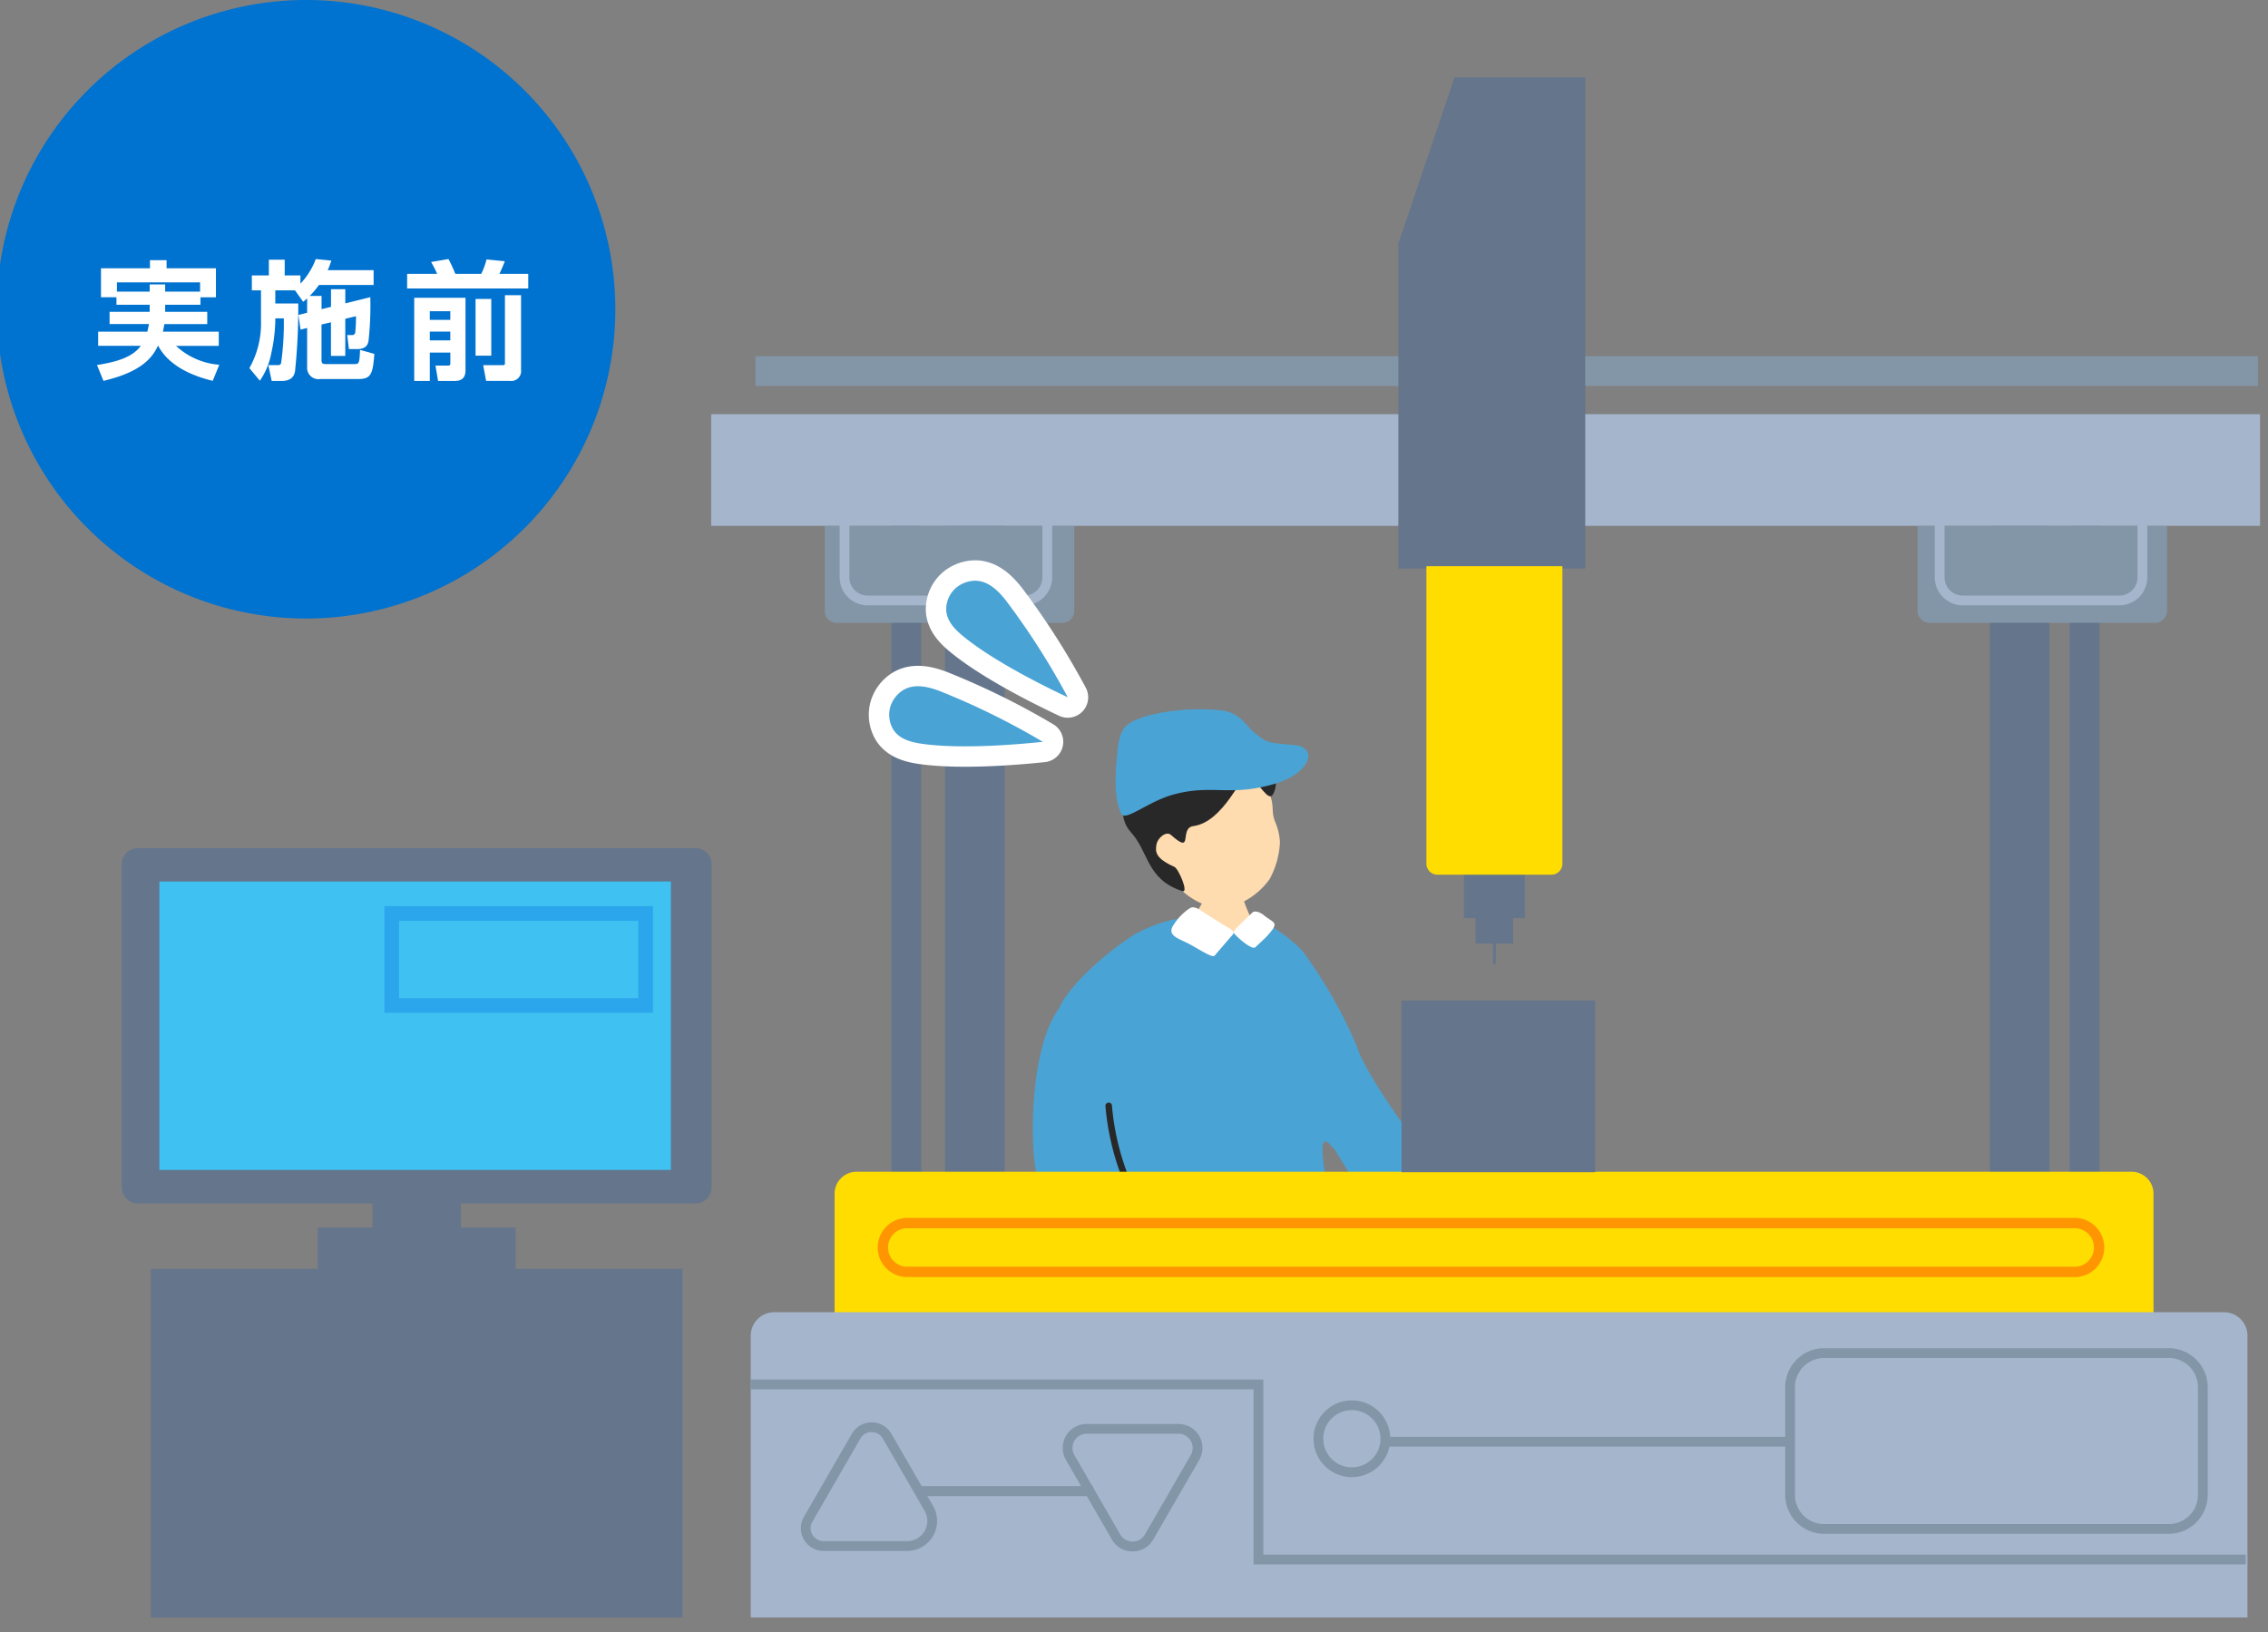 <svg xmlns="http://www.w3.org/2000/svg" xmlns:xlink="http://www.w3.org/1999/xlink" width="264" height="190" viewBox="0 0 264 190">
  <rect x="0" y="0" width="264" height="190" fill="#808080" stroke="none"/>
  <defs>
    <clipPath id="clip-path">
      <rect id="長方形_335" data-name="長方形 335" width="99.754" height="117.089" transform="translate(86.159 65.245)" fill="none"/>
    </clipPath>
    <clipPath id="clip-path-2">
      <rect id="長方形_352" data-name="長方形 352" width="263.45" height="239.944" fill="none"/>
    </clipPath>
    <clipPath id="clip-img_use01_before">
      <rect width="264" height="190"/>
    </clipPath>
  </defs>
  <g id="img_use01_before" clip-path="url(#clip-img_use01_before)">
    <g id="グループ_907" data-name="グループ 907" transform="translate(-0.375)">
      <g id="グループ_904" data-name="グループ 904">
        <g id="グループ_903" data-name="グループ 903" clip-path="url(#clip-path)">
          <path id="パス_90" data-name="パス 90" d="M169.886,143.129a61.821,61.821,0,0,1-4.1-5.493c-1.333-2.243-5.627,1.177-4,3.718.848,1.321,5.365,5.572,5.512,6.092a15.148,15.148,0,0,0,1.494,3.976,6.059,6.059,0,0,0,3.737,2.589c1.2.362,3.187-.992,3.627-1.582.938-1.259,1.168-2.694.529-3.387-1.083-1.175.439-.934-.253-2.355-.791-1.627-2.683-1.409-3.784-1.9a5.215,5.215,0,0,1-2.768-1.656" fill="#ffdbb0"/>
          <path id="パス_91" data-name="パス 91" d="M158.562,122.518c2.131,4.706,6.623,10.17,9.239,14.424,1.475,2.4,4.509,4.312.607,7.012-1.8,1.243-3.293,2.869-4.55,1.484-4.592-5.059-10.585-15.565-11.44-18.041-1.134-3.286-4.652-7.617-3.266-8.964,3.958-3.848,7.331-.506,9.41,4.085" fill="#4aa3d5"/>
          <path id="パス_92" data-name="パス 92" d="M127.04,154.771c-.181.244-2.133,1.237-2.107,7.98a82.128,82.128,0,0,0,1.857,13.361c1.472,6.979,3.178,12.15,3.674,15.882.294,2.211-.226,3.975-3.221,7.96A98.608,98.608,0,0,0,119.82,211.3c.2,2.32,6,7.509,8.554,5.449a62.075,62.075,0,0,0,6.494-6.831c2.976-3.438,7.079-9.908,7.54-12.071.592-2.772,1.8-15.9,2.95-15.908.935,0,1.581,17.022,1.527,21.31-.056,4.426.485,15.931.745,16.576.463,1.144,10.045,2.289,10.392-1.325.155-1.613.826-21.212.974-28.665.2-9.971.307-30.086-2.57-35.178-2.282-4.039-29.386.112-29.386.112" fill="#4aa3d5"/>
          <path id="パス_93" data-name="パス 93" d="M144.412,101.936c-.22.007-3.1.3-3.379.285a20.452,20.452,0,0,1-.659,2.761,10.657,10.657,0,0,1-3.442,3.937c-1.216,11.241,13.771,13.429,11.514,1.266-1.89-1.467-3.141-4.707-3.423-5.824-.206-.818-.6-2.115-.611-2.425" fill="#ffdbb0"/>
          <path id="パス_94" data-name="パス 94" d="M152.2,110.971c-1.657-2.017-5.167-4.066-5.548-3.947s-.631,1.335-2.346,1.475c-2.03.167-5.215-.823-5.647-1.433s-4.494.575-6.527,1.909c-4.08,2.678-7.6,6.281-8.462,8.383-1.9,4.623-.642,17.575.735,21.415.756,2.111.915,5.4.964,8.532.047,3.066-.422,10.672-.3,11.69.393,3.182,6.229,1.247,8.25,1.268,4.036.043,12.139.49,18,.054,4.239-.315,6.349.907,6.591-1.68.134-1.423-2.339-12.688-2.491-15.942s-2.271-11.766-.2-9.424c4.059,4.576,5.376-6.543,2.817-12.134a54.956,54.956,0,0,0-5.847-10.166" fill="#4aa3d5"/>
          <path id="パス_95" data-name="パス 95" d="M137.47,103.212c2.11,2.16,4.568,2.81,6.314,2.294a8.526,8.526,0,0,0,4.369-3.157,9.9,9.9,0,0,0,1.21-4.306,6.9,6.9,0,0,0-.538-2.326c-.734-1.763.407-2.067-1.839-5.4-.683-1.013-1.7-3.333-6.5-2.229-4.213.97-11.6,8.9-3.02,15.125" fill="#ffdbb0"/>
          <path id="パス_96" data-name="パス 96" d="M145.6,90.392c1.345.513,2.405,3.184,2.994,2.005,1.133-2.271-.865-6.993-3.506-6.944-2.716.05-.831-1.544-6.362-.683-4.032.629-9.968,8.552-6.731,12.082,2.142,2.336,1.8,5.5,6.011,6.883.786.258-.462-2.643-.932-2.829-2.3-1.028-2.209-1.8-2.086-2.586s1.139-1.623,1.686-1.133c2.72,2.435.9-.793,2.607-1.024,3.58-.485,5.609-6.177,6.319-5.771" fill="#282828"/>
          <path id="パス_97" data-name="パス 97" d="M136.885,107.82a6.624,6.624,0,0,1,1.923-2.06c.326-.2.648-.254,1.393.257s1.653,1.029,2.238,1.432c.649.447,1.836.878,1.455,1.315-.627.719-1.716,1.988-2.135,2.48-.258.3-1.8-.744-2.933-1.348-1.187-.634-2.569-.943-1.941-2.076" fill="#fff"/>
          <path id="パス_98" data-name="パス 98" d="M147.517,106.561c-.3-.282-1.07-.657-1.366-.332s-1.423,1.316-1.775,1.729c-.331.388-.55.482-.292.767.7.771,2.089,1.847,2.4,1.553.518-.5,1.195-1.075,1.564-1.522s.667-.739.687-1.138c.016-.333-.7-.612-1.213-1.057" fill="#fff"/>
          <path id="パス_99" data-name="パス 99" d="M148.911,91.193c-5.378,1.637-7.487,0-12.139,1.353-2.83.822-5.443,3.124-5.881,2.172-.979-2.131-.623-5.064-.492-6.759.276-3.558,1.152-3.817,3.4-4.6a24.481,24.481,0,0,1,8.412-.7c2.44.168,3.154,1.732,3.957,2.427,1.751,1.515,1.79,1.343,4.9,1.651,2.779.276,1.832,3.224-2.155,4.457" fill="#4aa3d5"/>
          <path id="パス_100" data-name="パス 100" d="M125.687,157.468c1.917-.123,22.867.295,27.034.587s6.283-.106,6.26,2.105c-.025,2.4-1.585,1.341-8.124.986s-14.523-.177-18.579-.219-7.33.154-7.319-.852c.007-.7-.237-2.545.728-2.607" fill="#282828"/>
          <path id="パス_101" data-name="パス 101" d="M124.524,155.886c-1.32,1.191-2.183,1.556-2.321,5.671s-2.62,9.323-.106,10.135a21.413,21.413,0,0,0,7.489.6c2.1-.109,1.6-2.208,2.275-4.687s.608-7.088,1.01-9.019-2.469-2.3-3.814-2.654c-2.025-.539-3.12-1.323-4.533-.048" fill="#282828"/>
          <path id="パス_102" data-name="パス 102" d="M127.143,163.493a17.461,17.461,0,0,1-4.47-.667.237.237,0,1,1,.128-.456,14.028,14.028,0,0,0,6.35.469c1.161-.282,1.407-.848,1.818-2.394a.237.237,0,1,1,.459.121c-.4,1.508-.7,2.378-2.164,2.734a8.939,8.939,0,0,1-2.121.193" fill="#4aa3d5"/>
          <path id="パス_103" data-name="パス 103" d="M146.352,157.783a15.319,15.319,0,0,1,3.825-.011c.885.229,1.181-.283,1.157,2.058-.019,1.773.008,1.911-.995,1.725a21.062,21.062,0,0,0-3.03-.173c-.609-.007-1.1.233-1.091-.832a14.535,14.535,0,0,1,.134-2.767" fill="#bababa"/>
          <path id="パス_104" data-name="パス 104" d="M138.705,153.145c-1.573-1.961-4.894-6.506-5.69-7.846-1.333-2.243-7.276,1.174-5.646,3.715.848,1.321,8.607,7.928,8.754,8.448a15.148,15.148,0,0,0,1.494,3.976,6.059,6.059,0,0,0,3.737,2.589c1.2.362,3.187-.991,3.627-1.582.938-1.259,1.168-2.694.529-3.387-1.083-1.174.439-.934-.253-2.355-.792-1.627-2.683-1.409-3.784-1.9a5.215,5.215,0,0,1-2.768-1.656" fill="#ffdbb0"/>
          <path id="パス_105" data-name="パス 105" d="M129.571,129.065c.417,7.2,4.14,13.194,6.756,17.448,1.475,2.4,4.7,4.765.718,7.024-1.9,1.078-3.839,3.045-5.17,1.731-5.12-5.048-9.783-15.379-10.638-17.855-1.135-3.286-1.038-15.465,2.437-20.055,5.132-6.778,5.636,7.205,5.9,11.707" fill="#4aa3d5"/>
          <path id="パス_106" data-name="パス 106" d="M138.818,150.719a.374.374,0,0,0,.227-.072.381.381,0,0,0,.087-.533,130.943,130.943,0,0,1-6.906-12,29.33,29.33,0,0,1-2.415-9.378.382.382,0,1,0-.764-.008,30.285,30.285,0,0,0,2.485,9.706,131.663,131.663,0,0,0,6.98,12.129.38.38,0,0,0,.306.159" fill="#282828"/>
        </g>
      </g>
      <g id="グループ_906" data-name="グループ 906">
        <g id="グループ_905" data-name="グループ 905" clip-path="url(#clip-path-2)">
          <path id="パス_107" data-name="パス 107" d="M14.55,138.206V100.6a1.874,1.874,0,0,1,1.873-1.873H81.336a1.874,1.874,0,0,1,1.873,1.873v37.611a1.873,1.873,0,0,1-1.873,1.873H16.423a1.873,1.873,0,0,1-1.873-1.873" fill="#64758c"/>
          <rect id="長方形_336" data-name="長方形 336" width="59.539" height="33.577" transform="translate(18.926 102.612)" fill="#3fc2f2"/>
          <path id="パス_108" data-name="パス 108" d="M76.388,117.9H45.119V105.475H76.388Zm-29.556-1.714H74.674v-8.995H46.832Z" fill="#2ba6ed"/>
          <rect id="長方形_337" data-name="長方形 337" width="10.291" height="7.173" transform="translate(43.734 138.728)" fill="#64758c"/>
          <rect id="長方形_338" data-name="長方形 338" width="23.041" height="5.198" transform="translate(37.359 142.886)" fill="#64758c"/>
          <rect id="長方形_339" data-name="長方形 339" width="61.895" height="40.575" transform="translate(17.932 147.711)" fill="#64758c"/>
          <rect id="長方形_340" data-name="長方形 340" width="7.086" height="6.132" transform="translate(170.784 100.751)" fill="#64758c"/>
          <rect id="長方形_341" data-name="長方形 341" width="4.374" height="6.132" transform="translate(172.14 103.704)" fill="#64758c"/>
          <rect id="長方形_342" data-name="長方形 342" width="0.33" height="6.132" transform="translate(174.162 106.066)" fill="#64758c"/>
          <rect id="長方形_343" data-name="長方形 343" width="6.935" height="103.662" transform="translate(110.386 58.015)" fill="#64758c"/>
          <rect id="長方形_344" data-name="長方形 344" width="6.935" height="103.662" transform="translate(232.01 58.015)" fill="#64758c"/>
          <rect id="長方形_345" data-name="長方形 345" width="3.467" height="103.662" transform="translate(241.294 58.015)" fill="#64758c"/>
          <rect id="長方形_346" data-name="長方形 346" width="3.467" height="103.662" transform="translate(104.146 58.015)" fill="#64758c"/>
          <rect id="長方形_347" data-name="長方形 347" width="180.293" height="13.002" transform="translate(83.158 48.211)" fill="#a5b5cc"/>
          <path id="パス_109" data-name="パス 109" d="M223.582,71.1V61.228H252.62V71.1a1.4,1.4,0,0,1-1.4,1.4h-26.24a1.4,1.4,0,0,1-1.4-1.4" fill="#8396a8"/>
          <path id="パス_110" data-name="パス 110" d="M96.383,71.14V61.228H125.42V71.14a1.356,1.356,0,0,1-1.356,1.356H97.739a1.356,1.356,0,0,1-1.356-1.356" fill="#8396a8"/>
          <rect id="長方形_348" data-name="長方形 348" width="174.892" height="3.467" transform="translate(88.308 41.46)" fill="#8396a8"/>
          <path id="パス_111" data-name="パス 111" d="M163.147,66.182V28.4a.492.492,0,0,1,.09-.285L169.693,9H184.9V66.182Z" fill="#64758c"/>
          <path id="パス_112" data-name="パス 112" d="M166.411,100.535V65.909h15.832v34.626a1.283,1.283,0,0,1-1.283,1.283H167.694a1.283,1.283,0,0,1-1.283-1.283" fill="#fd0"/>
          <path id="パス_113" data-name="パス 113" d="M97.524,152.866V138.955a2.558,2.558,0,0,1,2.558-2.558h148.41a2.558,2.558,0,0,1,2.558,2.558v13.911Z" fill="#fd0"/>
          <path id="パス_114" data-name="パス 114" d="M87.762,188.285v-32.8a2.736,2.736,0,0,1,2.735-2.735H259.253a2.735,2.735,0,0,1,2.734,2.735v32.8Z" fill="#a5b5cc"/>
          <path id="パス_115" data-name="パス 115" d="M261.786,182.1H146.29V161.722H87.726v-1.137h59.7v20.381H261.786Z" fill="#8396a8"/>
          <path id="パス_116" data-name="パス 116" d="M252.822,178.545h-40.11a4.541,4.541,0,0,1-4.536-4.535V161.474a4.541,4.541,0,0,1,4.536-4.534h40.11a4.54,4.54,0,0,1,4.535,4.534V174.01a4.54,4.54,0,0,1-4.535,4.535m-40.11-20.468a3.4,3.4,0,0,0-3.4,3.4V174.01a3.4,3.4,0,0,0,3.4,3.4h40.11a3.4,3.4,0,0,0,3.4-3.4V161.474a3.4,3.4,0,0,0-3.4-3.4Z" fill="#8396a8"/>
          <path id="パス_117" data-name="パス 117" d="M105.954,180.543h-9.7a2.653,2.653,0,0,1-2.3-3.98l5.58-9.665a2.654,2.654,0,0,1,4.6,0l4.852,8.4a3.493,3.493,0,0,1-3.026,5.241m-4.124-13.834a1.5,1.5,0,0,0-1.313.758l-5.58,9.665a1.516,1.516,0,0,0,1.313,2.274h9.7A2.357,2.357,0,0,0,108,175.87l-4.852-8.4a1.5,1.5,0,0,0-1.313-.758" fill="#8396a8"/>
          <path id="パス_118" data-name="パス 118" d="M132.209,180.594a2.762,2.762,0,0,1-2.418-1.4l-5.34-9.249a2.792,2.792,0,0,1,2.418-4.188h10.679a2.793,2.793,0,0,1,2.419,4.188l-5.34,9.249a2.763,2.763,0,0,1-2.418,1.4m-5.34-13.7a1.655,1.655,0,0,0-1.433,2.483l5.34,9.248a1.654,1.654,0,0,0,2.866,0l5.34-9.248a1.655,1.655,0,0,0-1.434-2.483Z" fill="#8396a8"/>
          <rect id="長方形_349" data-name="長方形 349" width="20.468" height="1.169" transform="translate(107.153 172.991)" fill="#8396a8"/>
          <rect id="長方形_350" data-name="長方形 350" width="47.047" height="1.137" transform="translate(161.579 167.253)" fill="#8396a8"/>
          <path id="パス_119" data-name="パス 119" d="M157.735,171.948a4.466,4.466,0,1,1,4.467-4.467,4.472,4.472,0,0,1-4.467,4.467m0-7.8a3.33,3.33,0,1,0,3.331,3.329,3.333,3.333,0,0,0-3.331-3.329" fill="#8396a8"/>
          <path id="パス_120" data-name="パス 120" d="M103.144,145.214a2.843,2.843,0,0,1,2.843-2.843H241.872a2.843,2.843,0,1,1,0,5.686H105.987a2.843,2.843,0,0,1-2.843-2.843" fill="#fd0"/>
          <path id="パス_121" data-name="パス 121" d="M241.872,148.659H105.987a3.445,3.445,0,1,1,0-6.89H241.872a3.445,3.445,0,1,1,0,6.89m-135.885-5.686a2.241,2.241,0,1,0,0,4.482H241.872a2.241,2.241,0,1,0,0-4.482Z" fill="#ff9500"/>
          <path id="パス_122" data-name="パス 122" d="M119.594,70.466H101.367a3.256,3.256,0,0,1-3.253-3.253V55.968h24.732V67.213a3.256,3.256,0,0,1-3.252,3.253M99.251,57.1V67.213a2.118,2.118,0,0,0,2.116,2.116h18.227a2.118,2.118,0,0,0,2.115-2.116V57.1Z" fill="#a5b5cc"/>
          <path id="パス_123" data-name="パス 123" d="M247.071,70.466H228.844a3.256,3.256,0,0,1-3.253-3.253V55.968h24.732V67.213a3.256,3.256,0,0,1-3.252,3.253M226.728,57.1V67.213a2.118,2.118,0,0,0,2.116,2.116h18.227a2.118,2.118,0,0,0,2.115-2.116V57.1Z" fill="#a5b5cc"/>
          <rect id="長方形_351" data-name="長方形 351" width="22.531" height="19.987" transform="translate(163.516 116.468)" fill="#64758c"/>
          <path id="パス_124" data-name="パス 124" d="M121.762,86.351a86.223,86.223,0,0,0-12.1-5.95c-1.084-.385-2.683-.879-4.049-.132a3.528,3.528,0,0,0-1.562,1.884,3.344,3.344,0,0,0,.311,2.781c.761,1.2,2.267,1.5,3.478,1.668C112.65,87.255,119.629,86.576,121.762,86.351Z" fill="none" stroke="#fff" stroke-linecap="round" stroke-linejoin="round" stroke-width="4.75"/>
          <path id="パス_125" data-name="パス 125" d="M121.762,86.351a86.223,86.223,0,0,0-12.1-5.95c-1.084-.385-2.683-.879-4.049-.132a3.528,3.528,0,0,0-1.562,1.884,3.344,3.344,0,0,0,.311,2.781c.761,1.2,2.267,1.5,3.478,1.668,4.811.653,11.79-.026,13.923-.251" fill="#4aa3d5"/>
          <path id="パス_126" data-name="パス 126" d="M124.666,81.171A86.192,86.192,0,0,0,117.4,69.813c-.728-.892-1.839-2.142-3.4-2.213a3.546,3.546,0,0,0-2.311.8,3.346,3.346,0,0,0-1.175,2.541c.03,1.418,1.159,2.461,2.11,3.228C116.4,77.223,122.725,80.258,124.666,81.171Z" fill="none" stroke="#fff" stroke-linecap="round" stroke-linejoin="round" stroke-width="4.75"/>
          <path id="パス_127" data-name="パス 127" d="M124.666,81.171A86.192,86.192,0,0,0,117.4,69.813c-.728-.892-1.839-2.142-3.4-2.213a3.546,3.546,0,0,0-2.311.8,3.346,3.346,0,0,0-1.175,2.541c.03,1.418,1.159,2.461,2.11,3.228,3.777,3.052,10.1,6.087,12.038,7" fill="#4aa3d5"/>
        </g>
      </g>
    </g>
    <g id="グループ_1290" data-name="グループ 1290">
      <path id="パス_1744" data-name="パス 1744" d="M72,36A36,36,0,1,1,36,0,36,36,0,0,1,72,36" transform="translate(-0.375)" fill="#0072cf"/>
      <path id="パス_1745" data-name="パス 1745" d="M19.6,35.478V36.3h4.9v1.425H19.506c-.03.165-.06.375-.165.885h6.5v1.65h-4.98a8.343,8.343,0,0,0,5.04,2.2l-.765,1.875c-1.38-.345-4.89-1.305-6.345-4.08h-.03c-.585,1.185-1.665,2.985-6.345,4.08l-.75-1.845c2.2-.345,4.11-.87,5.1-2.235H11.8v-1.65h5.73c.045-.225.105-.435.18-.885H13.131V36.3H17.8v-.825h-3.87v-.87h-1.8V31.233h5.7v-.945h1.935v.945h5.745v3.375h-1.8v.87Zm4.065-1.53v-1.08H13.986v1.08H17.8v-.84h1.8v.84Z" transform="translate(-0.375)" fill="#fff"/>
      <path id="パス_1746" data-name="パス 1746" d="M36.126,36.408v-1.68a5.028,5.028,0,0,1-.465.4L34.716,33.8H32.421v1.53h2.67a70.022,70.022,0,0,1-.375,7.905c-.075.36-.255,1.11-1.575,1.11H32l-.39-1.845h1.05c.21,0,.361,0,.435-.24a32.483,32.483,0,0,0,.315-5.2h-.99v.315a19.054,19.054,0,0,1-.465,3.735,8.32,8.32,0,0,1-1.334,3.21l-1.216-1.47a10.6,10.6,0,0,0,1.35-5.52V33.8H29.691v-1.74h1.98v-1.83h1.845v1.83h1.83v.96a8.427,8.427,0,0,0,1.785-2.865l1.815.18a10.283,10.283,0,0,1-.42,1.11h5.34v1.725h-6.36a10.233,10.233,0,0,1-1.08,1.275h1.38v1.545l1.1-.27V33.663h1.665v1.65l2.91-.72a37.626,37.626,0,0,1-.21,5.1c-.075.36-.225.945-1.35.945h-.93L40.791,39h.555a.335.335,0,0,0,.375-.27,15.275,15.275,0,0,0,.09-1.92l-1.245.3v4.32H38.9V37.518l-1.1.255v4.14c0,.465.225.465.51.465h3.315c.51,0,.6,0,.66-1.65l1.665.465c-.165,2.31-.39,2.925-1.8,2.925H37.671a1.318,1.318,0,0,1-1.545-1.41v-4.53l-.765.195-.255-1.71Z" transform="translate(-0.375)" fill="#fff"/>
      <path id="パス_1747" data-name="パス 1747" d="M47.767,31.878h3.494a13.068,13.068,0,0,0-.705-1.38l2.025-.345a17.949,17.949,0,0,1,.795,1.725h3.015a7.819,7.819,0,0,0,.615-1.679l2.13.21c-.225.614-.585,1.379-.63,1.469h3.36v1.7h-14.1Zm.824,2.79h5.97v8.34c0,.42,0,1.335-1.23,1.335H51.366l-.3-1.785h1.4c.329,0,.329-.1.329-.315v-1.2H50.406v3.3H48.591Zm1.815,2.565h2.385V36.228H50.406Zm0,2.385h2.385V38.6H50.406ZM55.731,34.8h1.83v6.6h-1.83Zm3.42-.435h1.875v8.685a1.15,1.15,0,0,1-1.29,1.29H56.961l-.345-1.83h2.265c.15,0,.27-.015.27-.21Z" transform="translate(-0.375)" fill="#fff"/>
    </g>
  </g>
</svg>
